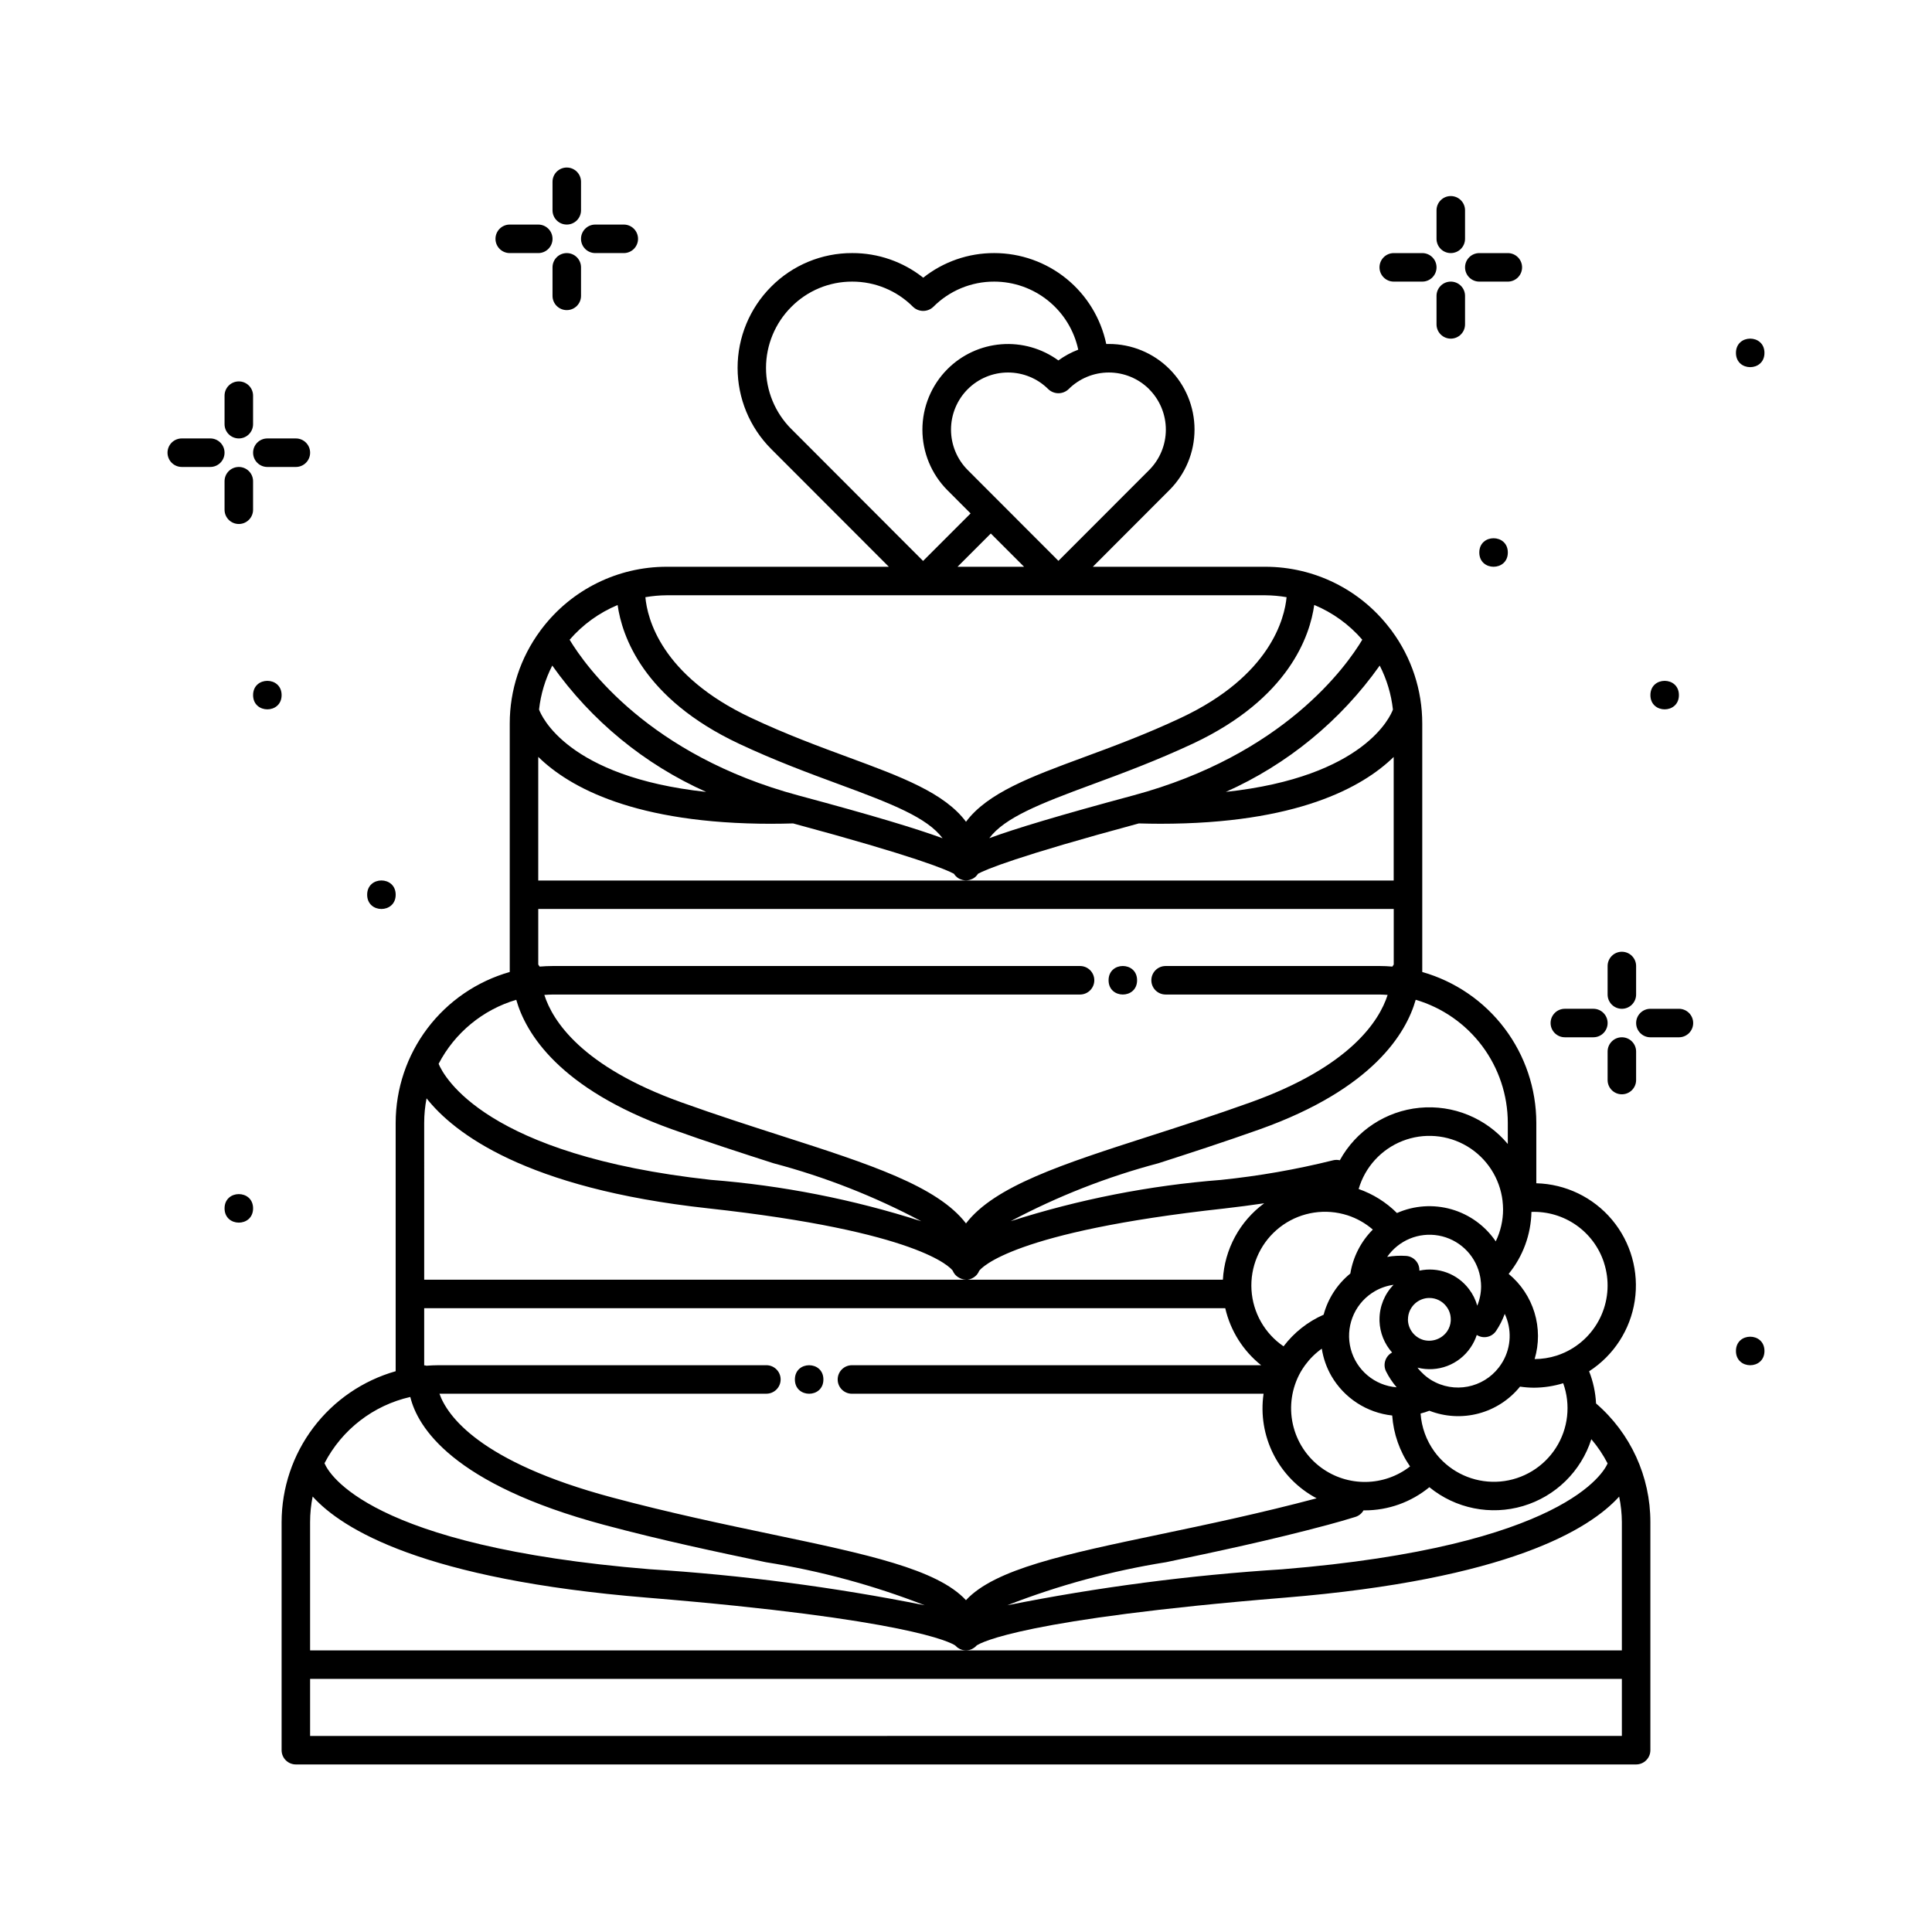 <?xml version="1.0" encoding="UTF-8"?>
<!-- The Best Svg Icon site in the world: iconSvg.co, Visit us! https://iconsvg.co -->
<svg fill="#000000" width="800px" height="800px" version="1.1" viewBox="144 144 512 512" xmlns="http://www.w3.org/2000/svg">
 <g>
  <path d="m566.97 515.93c-0.145-2.922-0.766-5.801-1.84-8.523 6.531-4.215 10.938-11.027 12.098-18.707 1.16-7.684-1.031-15.492-6.023-21.449-4.992-5.953-12.301-9.477-20.066-9.672v-16.016c-0.012-9.043-2.969-17.836-8.422-25.047-5.453-7.215-13.109-12.453-21.805-14.93v-65.824c0.008-8.852-2.828-17.473-8.086-24.59 0-0.051-0.07-0.094-0.105-0.145l-0.121-0.164c-0.086-0.121-0.176-0.234-0.273-0.34-7.848-10.285-20.043-16.32-32.98-16.324h-45.738l20.277-20.305c4.269-4.25 6.668-10.023 6.676-16.043 0.004-6.023-2.387-11.801-6.648-16.059-4.258-4.258-10.039-6.644-16.062-6.633h-0.688 0.004c-1.434-6.812-5.164-12.922-10.566-17.309-5.402-4.383-12.148-6.777-19.109-6.781-6.836-0.023-13.473 2.277-18.828 6.523-5.352-4.246-11.988-6.547-18.82-6.523-8.066-0.027-15.805 3.184-21.484 8.91-5.695 5.707-8.891 13.438-8.891 21.496 0 8.062 3.195 15.793 8.891 21.5l31.191 31.223h-58.902c-12.938 0-25.133 6.035-32.988 16.316-0.094 0.109-0.18 0.223-0.262 0.34l-0.121 0.164c-0.031 0.051-0.074 0.094-0.102 0.145-5.262 7.121-8.098 15.746-8.09 24.598v65.824c-8.699 2.477-16.352 7.715-21.809 14.93-5.453 7.211-8.41 16.004-8.422 25.047v65.824c-8.695 2.477-16.352 7.715-21.805 14.93-5.453 7.211-8.41 16.004-8.422 25.047v60.457c0 2.086 1.691 3.777 3.777 3.777h355.18c2.09 0 3.781-1.691 3.781-3.777v-60.457c0.012-12.074-5.246-23.555-14.398-31.434zm6.84 31.434v34.008h-347.63v-34.008c0-2.273 0.227-4.543 0.68-6.769 7.82 8.672 29.379 21.965 88.703 26.809 69.027 5.668 80.363 11.852 81.566 12.652 0.031 0.039 0.074 0.07 0.113 0.105 0.125 0.133 0.258 0.258 0.398 0.371l0.195 0.145c0.145 0.102 0.297 0.191 0.457 0.273l0.188 0.094h0.004c0.215 0.098 0.441 0.172 0.672 0.227h0.039c0.238 0.047 0.48 0.074 0.723 0.074h0.145c0.246 0 0.488-0.027 0.727-0.074h0.039-0.004c0.234-0.055 0.457-0.129 0.676-0.227l0.184-0.094c0.16-0.082 0.312-0.176 0.457-0.277l0.188-0.137 0.004-0.004c0.141-0.113 0.277-0.242 0.402-0.375l0.105-0.102c1.203-0.801 12.539-7.016 81.566-12.652 59.266-4.844 80.836-18.113 88.684-26.785 0.465 2.219 0.703 4.481 0.719 6.746zm-226.71-41.562-86.906-0.004c-1.07 0-2.129 0.059-3.18 0.133-0.125-0.035-0.25-0.07-0.379-0.094h-0.219v-15.152h212.29c1.371 5.969 4.723 11.297 9.516 15.113h-108.45c-2.086 0-3.777 1.695-3.777 3.781s1.691 3.777 3.777 3.777h109.09c-0.805 5.504 0.117 11.125 2.637 16.086 2.516 4.961 6.508 9.023 11.426 11.625-14.824 3.938-28.969 6.926-41.449 9.535-25.191 5.285-43.855 9.215-51.484 17.465-7.625-8.25-26.324-12.18-51.484-17.465-12.777-2.684-27.258-5.723-42.457-9.801-35.102-9.41-43.562-21.703-45.59-27.453h86.637c2.086 0 3.781-1.691 3.781-3.777 0-2.086-1.695-3.777-3.781-3.777zm-90.684-64.238c0-2.18 0.211-4.352 0.629-6.492 7.234 9.168 26.16 23.848 74.52 29.141 56.047 6.133 64.293 15.68 64.902 16.508v-0.004c0.129 0.316 0.301 0.617 0.512 0.887l0.105 0.145c0.211 0.242 0.449 0.453 0.711 0.633l0.152 0.102v-0.004c0.277 0.184 0.574 0.332 0.887 0.438 0.375 0.133 0.77 0.203 1.168 0.215 0.137 0.008 0.277 0.008 0.414 0 0.238-0.031 0.473-0.082 0.699-0.152 0.316-0.105 0.617-0.25 0.895-0.434l0.152-0.102c0.262-0.18 0.5-0.391 0.711-0.629l0.105-0.145c0.211-0.273 0.383-0.57 0.512-0.891 0.629-0.824 8.867-10.371 64.902-16.508 3.644-0.418 7.188-0.883 10.625-1.387v0.004c-6.492 4.773-10.504 12.195-10.941 20.242h-211.66zm33.945-121.18h-0.004c10.348 14.617 24.434 26.18 40.785 33.484-36.902-3.981-43.719-20.273-44.285-21.832v-0.004c0.449-4.062 1.637-8.012 3.5-11.648zm58.102 41.922c1.852 0 3.777-0.031 5.719-0.09 32.422 8.742 40.605 12.25 42.621 13.34 0.305 0.488 0.719 0.898 1.207 1.203 0.059 0.031 0.113 0.043 0.172 0.074 0.059 0.031 0.082 0.07 0.125 0.09 0.148 0.062 0.297 0.117 0.453 0.164 0.094 0.031 0.188 0.074 0.289 0.102 0.617 0.172 1.273 0.172 1.891 0 0.102 0 0.188-0.07 0.289-0.102 0.156-0.047 0.305-0.102 0.453-0.164 0.043 0 0.082-0.062 0.125-0.09 0.043-0.023 0.121-0.043 0.172-0.074 0.488-0.305 0.902-0.715 1.207-1.203 2.008-1.098 10.203-4.598 42.621-13.34 1.953 0.051 3.867 0.09 5.719 0.09 36.137 0 53.562-9.648 61.816-17.703v32.746l-226.7 0.004v-32.77c8.258 8.086 25.684 17.73 61.816 17.73zm164.68-30.273c-0.547 1.523-7.324 17.84-44.277 21.828h-0.004c16.348-7.301 30.43-18.863 40.777-33.477 1.863 3.637 3.051 7.586 3.5 11.648zm-82.918 67.973h-139.8c-1.152 0-2.293 0.059-3.418 0.152l-0.004-0.004c-0.102-0.191-0.223-0.375-0.359-0.547v-14.719h226.71v14.719c-0.137 0.172-0.254 0.355-0.359 0.547-1.129-0.094-2.266-0.152-3.418-0.152h-56.68v0.004c-2.086 0-3.777 1.691-3.777 3.777 0 2.086 1.691 3.777 3.777 3.777h56.68c0.73 0 1.441 0.062 2.16 0.105-2.203 6.859-9.883 18.977-36.27 28.453-9.395 3.375-18.262 6.223-26.809 8.973-22.973 7.391-41.105 13.23-48.66 23.129-7.559-9.898-25.688-15.742-48.66-23.125-8.559-2.754-17.414-5.598-26.809-8.973-26.398-9.477-34.078-21.59-36.273-28.453 0.719-0.043 1.438-0.105 2.168-0.105l139.8-0.004c2.086 0 3.777-1.691 3.777-3.777 0-2.086-1.691-3.777-3.777-3.777zm128.04 110.57c2.043 5.691 1.336 12.012-1.922 17.105-3.258 5.098-8.691 8.398-14.715 8.938-6.023 0.535-11.957-1.746-16.066-6.188-0.516-0.555-0.992-1.137-1.434-1.75-2.137-2.953-3.406-6.441-3.66-10.078 0.789-0.199 1.566-0.449 2.328-0.742 4.164 1.625 8.738 1.879 13.059 0.73 4.316-1.148 8.16-3.641 10.969-7.117 1.223 0.18 2.453 0.277 3.691 0.285 2.625-0.016 5.238-0.414 7.75-1.184zm-64.066 22.418c-3.867-2.812-6.566-6.945-7.59-11.613-1.023-4.672-0.297-9.559 2.043-13.727 0.371-0.652 0.781-1.285 1.227-1.891 1.23-1.676 2.719-3.144 4.41-4.352 0.398 2.555 1.262 5.016 2.551 7.254 3.402 5.848 9.383 9.73 16.109 10.461 0.34 4.844 1.973 9.504 4.731 13.496-3.344 2.602-7.441 4.043-11.68 4.109-4.234 0.066-8.375-1.242-11.801-3.738zm4.711-67.492c0.75 0.152 1.488 0.344 2.219 0.574 2.457 0.801 4.727 2.086 6.68 3.777-3.152 3.164-5.238 7.238-5.957 11.645-3.449 2.805-5.926 6.625-7.078 10.914-4.195 1.844-7.852 4.731-10.617 8.383-4.996-3.402-8.133-8.926-8.5-14.961-0.363-6.031 2.09-11.895 6.637-15.871 4.551-3.981 10.688-5.625 16.617-4.461zm37.156 16.008v0.004c0.215 0.801 0.348 1.621 0.402 2.449 0 0.316 0.039 0.629 0.039 0.949-0.008 1.754-0.355 3.492-1.02 5.113-0.445-1.594-1.191-3.094-2.199-4.406-3.051-4.051-8.18-5.957-13.137-4.883 0.074-2.031-1.473-3.754-3.5-3.902-1.684-0.113-3.375-0.027-5.039 0.262 3.051-4.394 8.383-6.606 13.648-5.656 5.262 0.949 9.488 4.883 10.812 10.066zm-28.492 5.164c0.258-0.184 0.535-0.352 0.82-0.516 1.516-0.867 3.184-1.434 4.914-1.668-2.391 2.453-3.727 5.742-3.723 9.164v0.461c0.109 3.074 1.289 6.016 3.336 8.316-1.789 0.961-2.5 3.164-1.609 4.988 0.762 1.52 1.707 2.941 2.812 4.234-5.801-0.457-10.676-4.531-12.156-10.156-1.477-5.629 0.766-11.574 5.594-14.82zm9.555 6.973c0.008-2.398 1.52-4.535 3.781-5.344 0.605-0.219 1.246-0.328 1.887-0.324 1.77-0.004 3.438 0.824 4.504 2.238 0.762 0.98 1.176 2.188 1.164 3.43v0.379c-0.062 1.016-0.402 1.992-0.98 2.828-1.418 1.996-3.938 2.894-6.297 2.242-2.41-0.719-4.066-2.934-4.074-5.449zm25.16 11.121-0.332 0.543c-3.699 5.902-11.25 8.074-17.52 5.039-0.309-0.145-0.629-0.309-0.914-0.48-1.5-0.887-2.812-2.051-3.875-3.43 5.348 1.371 10.98-0.762 14.074-5.336 0.703-1.023 1.254-2.144 1.641-3.324 1.715 1.098 4 0.617 5.125-1.082 0.941-1.406 1.707-2.918 2.285-4.504 1.898 4.019 1.719 8.715-0.484 12.574zm-0.102-42.539c0.09 0.762 0.137 1.527 0.141 2.293 0 2.93-0.664 5.82-1.941 8.457-2.793-4.117-6.945-7.125-11.727-8.5-4.785-1.371-9.898-1.023-14.453 0.988-2.863-2.856-6.332-5.031-10.152-6.363 1.688-5.812 5.977-10.516 11.609-12.73 5.633-2.215 11.977-1.691 17.168 1.418 5.195 3.109 8.652 8.453 9.363 14.465zm-58.379 97.656c-24.473 1.547-48.812 4.731-72.863 9.531 13.582-5.301 27.691-9.129 42.086-11.418 12.871-2.703 27.465-5.769 42.863-9.895 2.519-0.676 4.969-1.379 7.312-2.109 0.906-0.285 1.668-0.902 2.141-1.727h0.32c6.25-0.004 12.301-2.176 17.129-6.141 6.941 5.672 16.234 7.539 24.828 4.992s15.367-9.176 18.098-17.711c1.676 1.965 3.121 4.117 4.309 6.414-0.938 2.223-11.379 21.949-86.223 28.062zm85.262-81.238h0.004c1.48 4.551 1.234 9.488-0.688 13.875-1.922 4.383-5.387 7.91-9.734 9.906-0.688 0.312-1.395 0.59-2.113 0.824-1.891 0.602-3.863 0.914-5.848 0.918 1.199-4.023 1.184-8.309-0.039-12.324-1.223-4.016-3.606-7.582-6.844-10.25 3.789-4.648 5.914-10.43 6.039-16.426 4.231-0.152 8.395 1.078 11.863 3.504 3.469 2.426 6.055 5.914 7.363 9.941zm-25.488-37.074v5.598c-5.738-6.867-14.492-10.457-23.398-9.594-8.906 0.859-16.812 6.066-21.121 13.91-0.578-0.141-1.184-0.141-1.762 0-9.766 2.43-19.691 4.168-29.703 5.199-18.949 1.477-37.66 5.152-55.762 10.945 12.41-6.602 25.539-11.754 39.133-15.352 8.219-2.644 17.531-5.668 27.047-9.055 29.895-10.707 38.656-25.473 41.16-34.273 7.043 2.078 13.223 6.379 17.621 12.258 4.394 5.879 6.777 13.023 6.785 20.363zm-38.562-128.04c-4.219 7.055-20.871 30.543-60.664 41.254-19.738 5.316-31.336 8.816-38.184 11.336 4.082-5.441 13.309-9.094 27.375-14.277 7.984-2.941 17.004-6.297 26.621-10.793 25.453-11.965 30.996-28.629 32.117-36.734 4.906 2.039 9.266 5.195 12.734 9.215zm-56.484-66.379c2.836 2.844 4.426 6.691 4.426 10.707 0 4.012-1.59 7.863-4.426 10.707l-24.043 24.066-24.043-24.074c-2.832-2.844-4.422-6.691-4.422-10.707 0-4.012 1.59-7.863 4.422-10.703 2.832-2.836 6.676-4.43 10.688-4.43 4.008 0 7.852 1.594 10.684 4.43 1.5 1.418 3.848 1.418 5.348 0 2.836-2.836 6.68-4.43 10.688-4.43s7.852 1.594 10.688 4.43zm-94.816-21.832c4.262-4.297 10.066-6.707 16.117-6.688 6.059-0.016 11.871 2.398 16.141 6.699 1.5 1.418 3.848 1.418 5.348 0 4.269-4.305 10.09-6.719 16.152-6.699 5.215 0.004 10.27 1.797 14.32 5.082 4.055 3.281 6.859 7.852 7.949 12.953-1.875 0.711-3.648 1.672-5.266 2.852-4.367-3.184-9.73-4.703-15.121-4.281-5.387 0.418-10.449 2.75-14.27 6.574-4.254 4.262-6.644 10.039-6.644 16.059 0 6.023 2.391 11.797 6.644 16.059l6.129 6.133-12.594 12.594-34.945-34.996-0.004 0.004c-4.281-4.297-6.684-10.117-6.676-16.184 0.008-6.062 2.426-11.879 6.719-16.16zm52.852 60.066 8.816 8.816h-17.633zm72.773 16.371c1.883 0.016 3.758 0.184 5.613 0.504-0.523 5.496-4.176 20.781-28 31.973-9.289 4.371-18.176 7.652-26.016 10.543-13.648 5.039-25.246 9.34-30.941 17.004-5.668-7.664-17.293-11.965-30.941-17.004-7.84-2.891-16.727-6.164-26.016-10.543-23.93-11.254-27.516-26.449-28.012-31.973h0.004c1.855-0.32 3.734-0.492 5.617-0.504zm-171.67 2.582c1.141 8.105 6.684 24.758 32.117 36.734 9.586 4.508 18.633 7.848 26.621 10.793 14.062 5.184 23.301 8.816 27.375 14.277-6.84-2.519-18.438-6.039-38.184-11.336-39.613-10.66-56.395-34.207-60.652-41.27l0.004 0.004c3.469-4.016 7.824-7.164 12.723-9.203zm-26.863 104.62c2.519 8.816 11.266 23.535 41.16 34.273 9.516 3.418 18.828 6.41 27.047 9.055h0.004c13.59 3.598 26.719 8.754 39.133 15.359-18.102-5.805-36.816-9.484-55.766-10.973-59.777-6.543-70.762-27.395-72.152-30.75 4.273-8.211 11.699-14.336 20.574-16.965zm-28.082 105.25c1.934 7.973 11.133 23.117 51.363 33.898 15.398 4.125 29.988 7.191 42.863 9.895 14.395 2.285 28.504 6.109 42.086 11.406-24.047-4.805-48.391-7.992-72.863-9.543-74.477-6.082-85.062-25.379-86.184-28.094 4.621-8.918 12.941-15.344 22.734-17.562zm-26.551 89.836v-15.117h347.63v15.113z"/>
  <path d="m362.21 509.58c0 5.035-7.555 5.035-7.555 0 0-5.039 7.555-5.039 7.555 0"/>
  <path d="m445.34 403.78c0 5.039-7.555 5.039-7.555 0 0-5.039 7.555-5.039 7.555 0"/>
  <path d="m558.7 418.89h7.559-0.004c2.09 0 3.781-1.691 3.781-3.777 0-2.086-1.691-3.777-3.781-3.777h-7.555c-2.086 0-3.777 1.691-3.777 3.777 0 2.086 1.691 3.777 3.777 3.777z"/>
  <path d="m588.93 411.34h-7.555c-2.09 0-3.781 1.691-3.781 3.777 0 2.086 1.691 3.777 3.781 3.777h7.555c2.09 0 3.781-1.691 3.781-3.777 0-2.086-1.691-3.777-3.781-3.777z"/>
  <path d="m573.81 418.89c-2.086 0-3.777 1.691-3.777 3.781v7.559-0.004c0 2.086 1.691 3.777 3.777 3.777s3.777-1.691 3.777-3.777v-7.555c0-1.004-0.398-1.965-1.105-2.672-0.707-0.711-1.668-1.109-2.672-1.109z"/>
  <path d="m573.81 411.34c2.086 0 3.777-1.695 3.777-3.781v-7.555c0-1.004-0.398-1.965-1.105-2.672-0.707-0.711-1.668-1.109-2.672-1.109-1 0-1.965 0.398-2.672 1.109-0.707 0.707-1.105 1.668-1.105 2.672v7.559-0.004c0 2.086 1.691 3.781 3.777 3.781z"/>
  <path d="m279.09 211.07h7.555c2.086 0 3.781-1.691 3.781-3.777 0-2.09-1.695-3.781-3.781-3.781h-7.555c-2.09 0-3.781 1.691-3.781 3.781 0 2.086 1.691 3.777 3.781 3.777z"/>
  <path d="m301.75 211.07h7.559c2.086 0 3.777-1.691 3.777-3.777 0-2.09-1.691-3.781-3.777-3.781h-7.559c-2.086 0-3.777 1.691-3.777 3.781 0 2.086 1.691 3.777 3.777 3.777z"/>
  <path d="m294.2 211.07c-2.086 0-3.777 1.691-3.777 3.777v7.559c0 2.086 1.691 3.777 3.777 3.777 2.086 0 3.777-1.691 3.777-3.777v-7.559c0-2.086-1.691-3.777-3.777-3.777z"/>
  <path d="m294.2 203.51c2.086 0 3.777-1.691 3.777-3.777v-7.559c0-2.086-1.691-3.777-3.777-3.777-2.086 0-3.777 1.691-3.777 3.777v7.559c0 2.086 1.691 3.777 3.777 3.777z"/>
  <path d="m513.36 218.63h7.559c2.086 0 3.777-1.695 3.777-3.781 0-2.086-1.691-3.777-3.777-3.777h-7.559c-2.086 0-3.777 1.691-3.777 3.777 0 2.086 1.691 3.781 3.777 3.781z"/>
  <path d="m536.03 218.63h7.559c2.086 0 3.777-1.695 3.777-3.781 0-2.086-1.691-3.777-3.777-3.777h-7.559c-2.086 0-3.777 1.691-3.777 3.777 0 2.086 1.691 3.781 3.777 3.781z"/>
  <path d="m528.47 218.63c-2.086 0-3.777 1.691-3.777 3.777v7.555c0 2.09 1.691 3.781 3.777 3.781 2.09 0 3.781-1.691 3.781-3.781v-7.555c0-1.004-0.398-1.965-1.109-2.672-0.707-0.711-1.668-1.105-2.672-1.105z"/>
  <path d="m528.47 211.07c2.09 0 3.781-1.691 3.781-3.777v-7.559c0-2.086-1.691-3.777-3.781-3.777-2.086 0-3.777 1.691-3.777 3.777v7.559c0 1 0.398 1.961 1.105 2.672 0.711 0.707 1.672 1.105 2.672 1.105z"/>
  <path d="m199.73 260.19h-7.559c-1 0-1.961 0.398-2.672 1.105-0.707 0.711-1.105 1.672-1.105 2.672 0 1.004 0.398 1.965 1.105 2.672 0.711 0.711 1.672 1.109 2.672 1.109h7.559c2.086 0 3.777-1.691 3.777-3.781 0-2.086-1.691-3.777-3.777-3.777z"/>
  <path d="m214.85 267.75h7.559c2.086 0 3.777-1.691 3.777-3.781 0-2.086-1.691-3.777-3.777-3.777h-7.559c-2.086 0-3.777 1.691-3.777 3.777 0 2.09 1.691 3.781 3.777 3.781z"/>
  <path d="m207.29 267.75c-2.09 0-3.781 1.691-3.781 3.777v7.559c0 2.086 1.691 3.777 3.781 3.777 2.086 0 3.777-1.691 3.777-3.777v-7.559c0-1.004-0.398-1.965-1.105-2.672-0.711-0.707-1.672-1.105-2.672-1.105z"/>
  <path d="m207.29 260.19c2.086 0 3.777-1.691 3.777-3.777v-7.559c0-2.086-1.691-3.777-3.777-3.777-2.09 0-3.781 1.691-3.781 3.777v7.559c0 1 0.398 1.961 1.109 2.672 0.707 0.707 1.668 1.105 2.672 1.105z"/>
  <path d="m218.63 328.21c0 5.035-7.559 5.035-7.559 0 0-5.039 7.559-5.039 7.559 0"/>
  <path d="m248.86 381.11c0 5.039-7.559 5.039-7.559 0 0-5.039 7.559-5.039 7.559 0"/>
  <path d="m611.6 502.02c0 5.039-7.555 5.039-7.555 0 0-5.039 7.555-5.039 7.555 0"/>
  <path d="m543.59 290.42c0 5.035-7.559 5.035-7.559 0 0-5.039 7.559-5.039 7.559 0"/>
  <path d="m588.93 328.21c0 5.035-7.555 5.035-7.555 0 0-5.039 7.555-5.039 7.555 0"/>
  <path d="m611.6 237.52c0 5.039-7.555 5.039-7.555 0 0-5.039 7.555-5.039 7.555 0"/>
  <path d="m211.07 464.23c0 5.039-7.559 5.039-7.559 0s7.559-5.039 7.559 0"/>
 </g>
</svg>